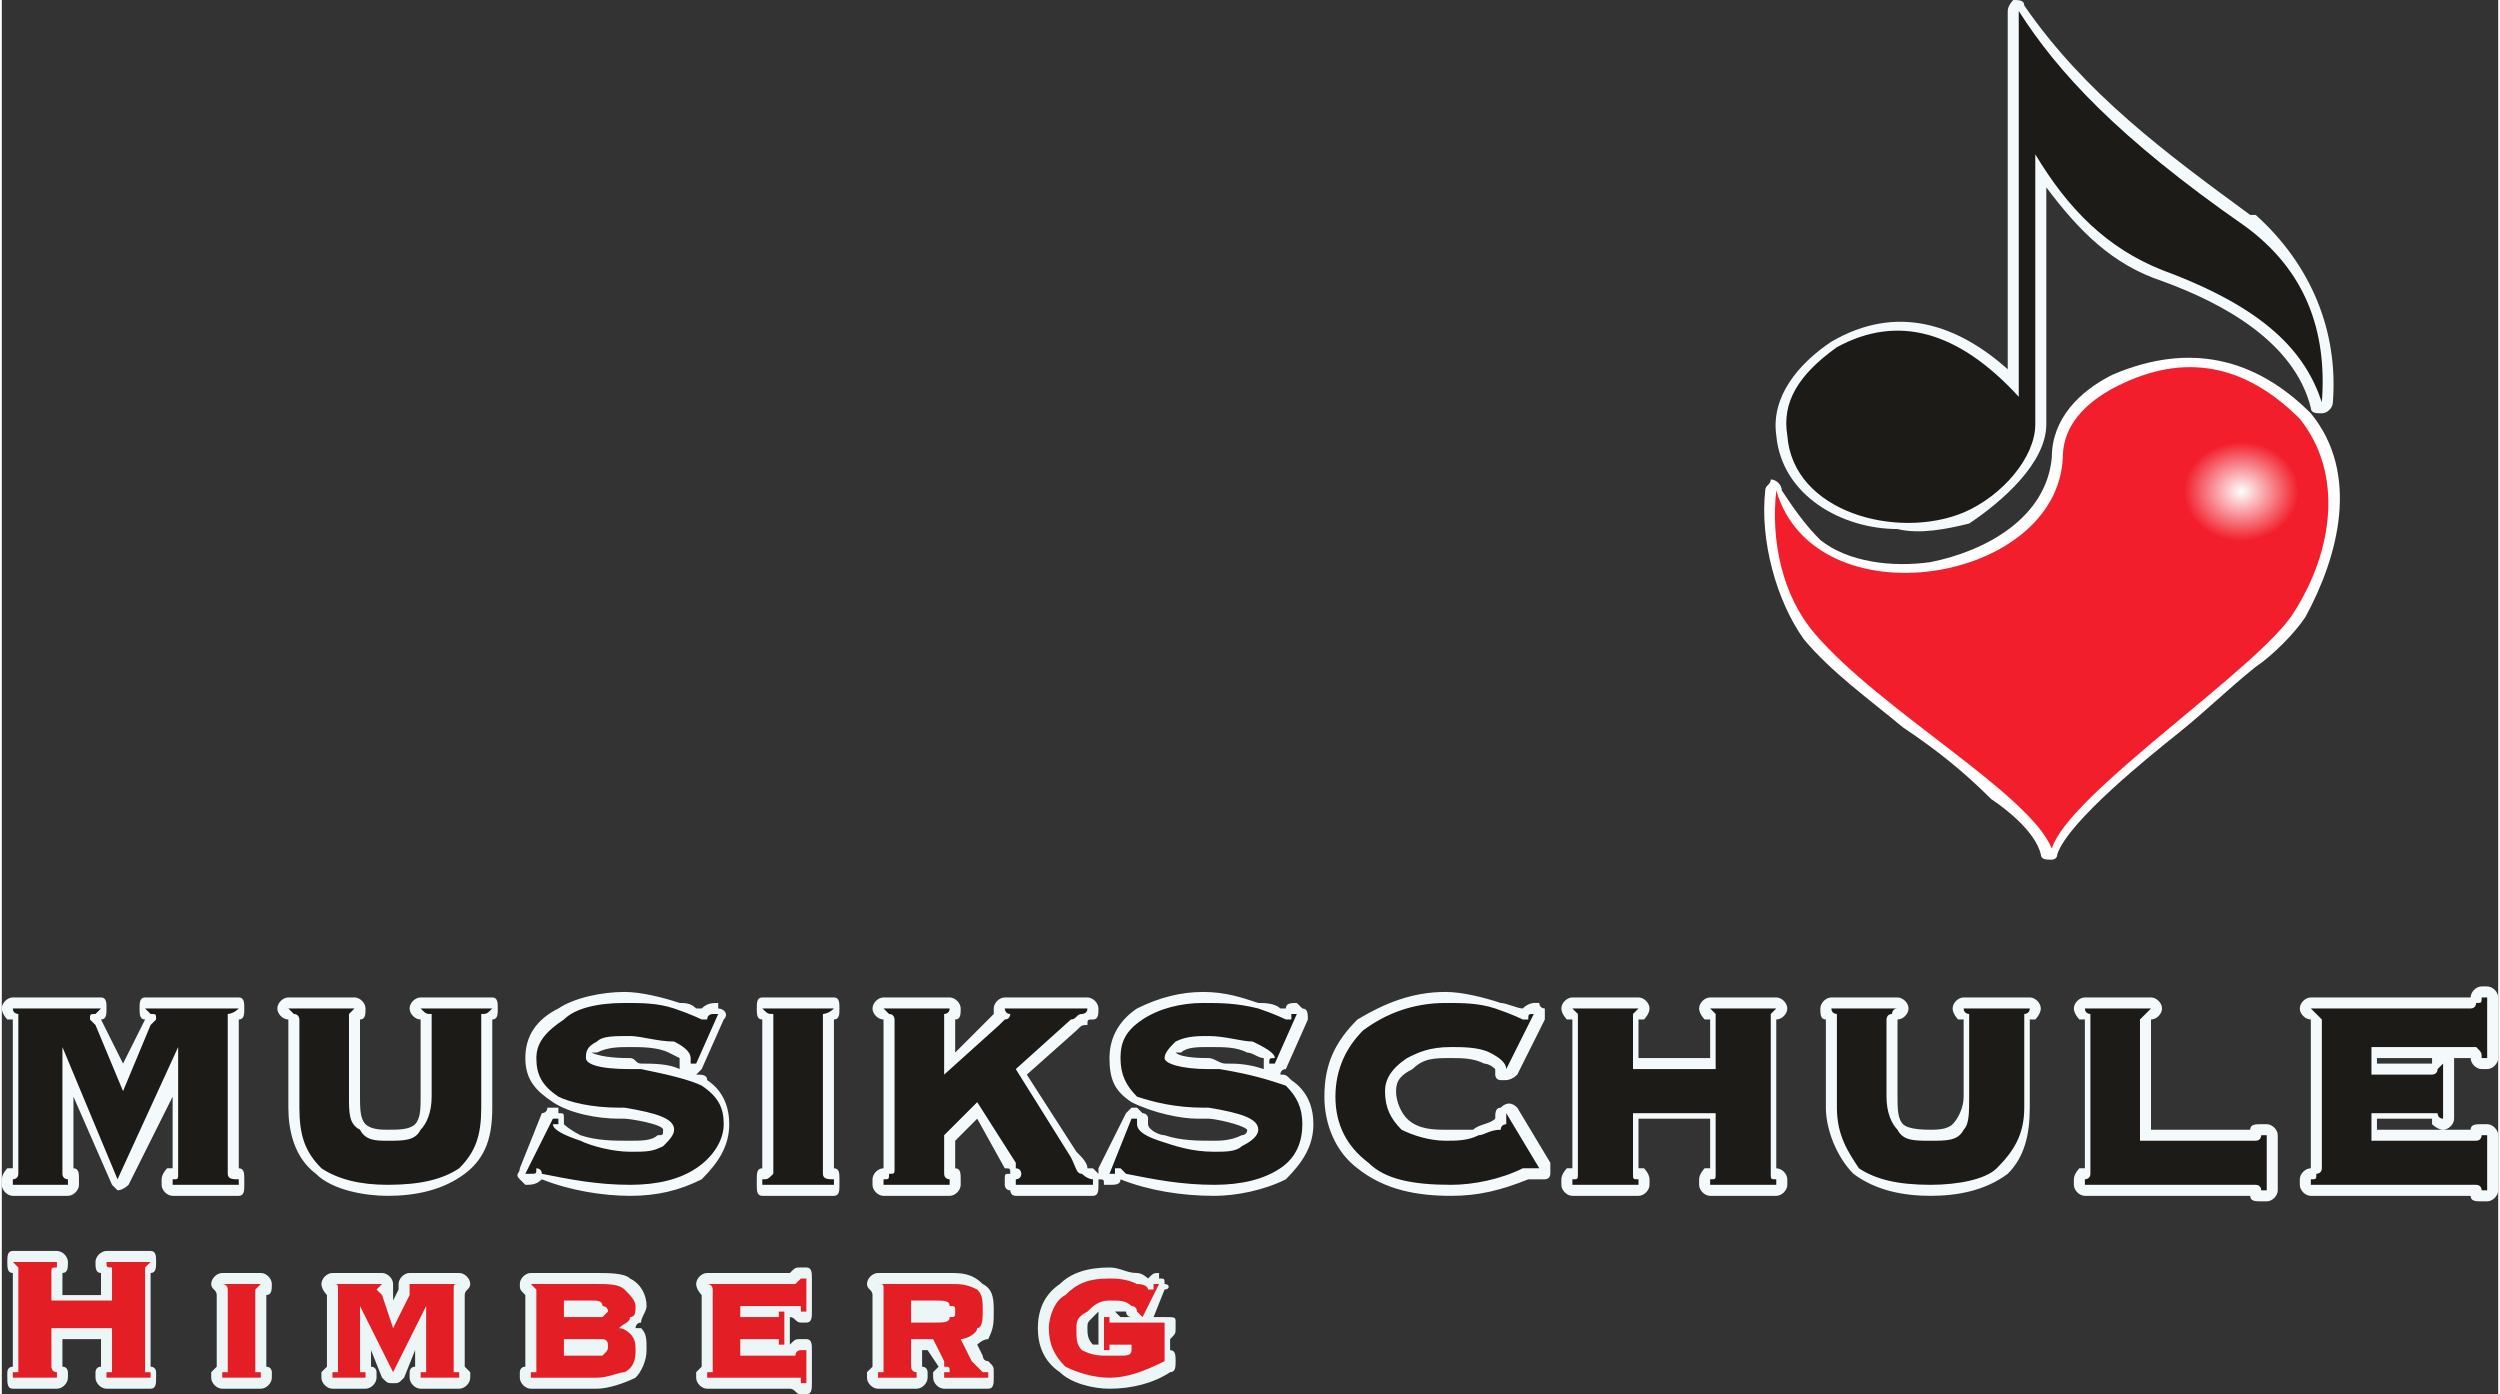 <?xml version="1.0" encoding="UTF-8"?>
<!DOCTYPE svg PUBLIC "-//W3C//DTD SVG 1.1//EN" "http://www.w3.org/Graphics/SVG/1.1/DTD/svg11.dtd">
<!-- Creator: CorelDRAW X6 -->
<svg xmlns="http://www.w3.org/2000/svg" xml:space="preserve" width="520px" height="290px" version="1.1" style="shape-rendering:geometricPrecision; text-rendering:geometricPrecision; image-rendering:optimizeQuality; fill-rule:evenodd; clip-rule:evenodd"
viewBox="0 0 453 253"
 xmlns:xlink="http://www.w3.org/1999/xlink">
 <rect x="0" y="0" width="453" height="253" fill="#333333" stroke="none"/>
 <defs>
  <style type="text/css">
   <![CDATA[
    .fil0 {fill:#FEFEFE}
    .fil3 {fill:#1C1B17}
    .fil5 {fill:#EDF6F6}
    .fil2 {fill:#F4FAFB}
    .fil6 {fill:#E31E24;fill-rule:nonzero}
    .fil4 {fill:#1C1B17;fill-rule:nonzero}
    .fil1 {fill:url(#id0)}
   ]]>
  </style>
  <radialGradient id="id0" gradientUnits="objectBoundingBox" cx="82%" cy="28%" r="10%" fx="82%" fy="28%">
   <stop offset="0" style="stop-color:#FEFEFE"/>
   <stop offset="1" style="stop-color:#F21E2B"/>
  </radialGradient>
 </defs>
 <g id="Ebene_x0020_1">
  <path class="fil0" d="M323 89c2,3 4,6 7,9 5,4 13,5 20,4 10,-2 21,-8 22,-19 0,-7 5,-12 11,-15 0,0 0,0 0,0 14,-6 26,-3 36,7 0,0 0,0 0,0 9,11 5,26 -1,37 -2,3 -6,7 -9,9 -5,4 -9,8 -14,12 -5,4 -20,16 -22,22 0,1 -1,1 -1,1 -1,0 -2,0 -2,-1 -1,-4 -6,-8 -9,-10 -5,-5 -10,-9 -16,-13 -6,-5 -13,-10 -18,-16 0,0 0,0 0,0 -5,-7 -8,-18 -7,-27 0,-1 1,-1 1,-2 1,0 2,1 2,2z"/>
  <path class="fil1" d="M322 89c-1,9 1,19 7,26 12,14 39,29 43,39 3,-10 38,-33 44,-43 7,-11 9,-25 1,-35 -10,-10 -21,-12 -33,-6 -4,2 -10,6 -10,13 -1,23 -45,30 -52,6z"/>
  <path class="fil2" d="M371 34l0 43c0,7 -8,14 -14,18 0,0 0,0 0,0 -4,1 -9,2 -13,1 -10,0 -21,-6 -22,-17 0,0 0,0 0,0 -1,-7 4,-13 10,-17 0,0 0,0 0,0 12,-7 23,-3 32,5l0 -65c0,-1 1,-2 1,-2 1,0 2,0 2,1 11,16 26,27 41,38 0,0 1,0 1,0 10,9 15,21 14,34 0,1 -1,2 -2,2 -1,0 -2,0 -2,-1 -3,-12 -16,-19 -27,-23 0,0 0,0 0,0 -9,-3 -15,-9 -21,-17z"/>
  <path class="fil3" d="M324 79c1,14 20,19 32,14 7,-3 13,-10 13,-16l0 -49c6,10 13,17 23,21 19,7 26,15 29,24 1,-13 -3,-24 -14,-32 -23,-16 -34,-28 -41,-39l0 70c-11,-12 -22,-15 -33,-9 -7,5 -10,10 -9,16z"/>
  <path class="fil2" d="M199 213c0,0 0,-1 0,-1l5 -10c0,0 0,0 1,-1 0,0 1,0 1,0l1 1c0,0 1,0 1,1 0,0 0,1 0,1 0,1 2,2 3,2 3,1 6,1 9,1 1,0 3,0 5,-1 0,0 1,0 1,-1 0,0 0,0 0,0 -1,-1 -6,-2 -7,-2 -1,0 -1,0 -2,0 -3,0 -8,-1 -12,-3 -3,-2 -4,-4 -4,-8 0,-4 2,-7 5,-9 4,-2 8,-3 12,-3 4,0 7,1 10,2 1,0 3,0 4,1 0,0 0,0 1,0 0,-1 1,-1 2,-1l1 1c1,0 1,1 1,2l-4 9c0,0 -1,0 -1,1 1,0 1,0 2,1 3,2 4,5 4,8 0,4 -2,7 -5,10 -4,2 -9,3 -13,3 -6,0 -12,-1 -17,-3 0,0 0,0 0,0 0,0 0,0 0,0 0,1 -1,1 -2,1l-1 0c0,-1 0,-1 -1,-1l0 1c0,1 0,2 -1,2l-14 0c-1,0 -1,-1 -1,-1 -1,0 -1,-1 -1,-1l0 -1c0,-1 0,-1 1,-1 0,-1 0,-1 -1,-1l-5 -9 -4 4 0 5c0,0 0,0 0,0 1,0 1,1 1,2l0 1c0,1 -1,2 -2,2l-12 0c-1,0 -2,-1 -2,-2l0 -1c0,-1 1,-2 2,-2 0,0 0,0 0,0l0 -27c0,0 0,0 0,0 -1,0 -2,-1 -2,-2l0 0c0,-1 1,-2 2,-2l12 0c1,0 2,1 2,2l0 0c0,1 0,2 -1,2 0,0 0,0 0,0l0 6 7 -7c0,0 0,0 0,0 0,0 0,0 0,-1l0 0c0,-1 1,-2 2,-2l15 0c1,0 2,1 2,2l0 0c0,1 0,2 -1,2 -1,0 -1,0 -1,1 -1,0 -1,0 -2,1l-9 8 9 14c1,1 2,2 2,3 0,0 1,0 1,0 0,0 1,1 1,1zm30 -21c-1,0 -2,-1 -3,-1 -2,-1 -4,-1 -7,-1 -2,0 -4,0 -5,1 0,0 -1,0 -1,0 1,1 5,1 6,1 1,0 2,1 3,1 2,0 4,0 7,1 0,-1 0,-1 0,-2 0,0 0,0 0,0zm-227 20l0 -27c0,0 -1,0 -1,0 0,0 -1,-1 -1,-2l0 0c0,-1 1,-2 2,-2l16 0c1,0 1,1 1,2l0 0c0,1 0,2 -1,2l4 8 4 -8c0,0 0,0 0,0 -1,0 -1,-1 -1,-2l0 0c0,-1 0,-2 1,-2l17 0c1,0 1,1 1,2l0 0c0,1 0,2 -1,2 0,0 0,0 0,0l0 27c0,0 0,0 0,0 1,0 1,1 1,2l0 1c0,1 0,2 -1,2l-12 0c-1,0 -2,-1 -2,-2l0 -1c0,-1 1,-2 1,-2 0,0 1,0 1,0l0 -13 -8 16c0,0 -1,1 -2,1 0,0 -1,-1 -1,-1l-7 -16 0 13c0,0 0,0 0,0 1,0 1,1 1,2l0 1c0,1 -1,2 -2,2l-10 0c-1,0 -2,-1 -2,-2l0 -1c0,-1 1,-2 1,-2 0,0 1,0 1,0zm74 -27c0,0 0,0 0,0 -1,0 -2,-1 -2,-2l0 0c0,-1 1,-2 2,-2l13 0c1,0 1,1 1,2l0 0c0,1 0,2 -1,2 0,0 0,0 0,0 0,0 0,0 0,0l0 16c0,5 -1,9 -5,12 -4,3 -9,4 -14,4 -4,0 -10,-1 -13,-4 -4,-3 -5,-8 -5,-12l0 -16c0,0 0,0 0,0 0,0 0,0 0,0 -1,0 -2,-1 -2,-2l0 0c0,-1 1,-2 2,-2l12 0c1,0 2,1 2,2l0 0c0,1 0,2 -1,2 0,0 0,0 0,0 0,0 0,0 0,0l0 14c0,2 0,4 1,5 1,1 3,1 4,1 2,0 4,0 5,-1 1,-1 1,-3 1,-5l0 -14c0,0 0,0 0,0zm50 10c1,0 2,0 2,1 3,2 4,5 4,8 0,4 -2,7 -5,10 -4,2 -8,3 -13,3 -5,0 -11,-1 -16,-3 0,0 0,0 0,0 0,0 0,0 0,0 -1,1 -2,1 -3,1l0 0c-1,-1 -1,-1 -1,-1 -1,-1 0,-1 0,-2l4 -10c0,0 1,0 1,-1 1,0 1,0 2,0l0 1c1,0 1,0 1,1 0,0 0,1 0,1 1,1 3,2 3,2 3,1 6,1 9,1 2,0 4,0 5,-1 1,0 1,0 1,-1 0,0 0,0 0,0 0,-1 -6,-2 -7,-2 0,0 -1,0 -1,0 -4,0 -9,-1 -12,-3 -3,-2 -5,-4 -5,-8 0,-4 2,-7 6,-9 3,-2 8,-3 12,-3 3,0 7,1 10,2 1,0 2,0 3,1 1,0 1,0 1,0 1,-1 2,-1 3,-1l0 1c1,0 2,1 1,2l-4 9c0,0 0,0 -1,1zm-3 -3c0,0 -2,-1 -2,-1 -2,-1 -5,-1 -7,-1 -2,0 -4,0 -6,1 0,0 0,0 -1,0 2,1 6,1 7,1 1,0 1,1 2,1 2,0 5,0 7,1 0,-1 0,-1 0,-2 0,0 0,0 0,0zm15 20l0 -27c0,0 0,0 0,0 -1,0 -1,-1 -1,-2l0 0c0,-1 0,-2 1,-2l13 0c1,0 1,1 1,2l0 0c0,1 0,2 -1,2 0,0 0,0 0,0l0 27c0,0 0,0 0,0 1,0 1,1 1,2l0 1c0,1 0,2 -1,2l-13 0c-1,0 -1,-1 -1,-2l0 -1c0,-1 0,-2 1,-2 0,0 0,0 0,0zm133 -18c-1,-1 -2,-1 -2,-1 -2,-1 -4,-1 -6,-1 -3,0 -5,0 -7,2 -2,1 -3,2 -3,4 0,2 1,4 2,5 2,2 5,2 7,2 2,0 4,0 5,0 1,-1 3,-1 4,-2 0,0 0,0 0,0 0,-1 0,-2 1,-2l0 0c1,-1 2,-1 3,0l6 10c0,1 0,1 0,2 0,0 0,1 -1,1l-1 0c0,0 -1,0 -2,0 0,0 0,0 0,0 0,0 0,0 0,0 -5,2 -9,3 -14,3 -6,0 -12,-1 -17,-5 -4,-3 -6,-8 -6,-13 0,-6 2,-10 6,-14 5,-3 10,-5 16,-5 3,0 7,1 10,2 1,0 3,1 4,1 0,0 0,0 0,0 1,-1 2,-1 2,-1l1 0c0,1 1,1 1,1 0,1 0,1 0,2l-5 10c-1,1 -2,1 -2,1l-1 0c-1,0 -1,-1 -1,-1 0,-1 0,-1 0,-1zm14 18l0 -27c0,0 -1,0 -1,0 0,0 -1,-1 -1,-2l0 0c0,-1 1,-2 2,-2l12 0c1,0 2,1 2,2l0 0c0,1 -1,2 -1,2 -1,0 -1,0 -1,0l0 7 13 0 0 -7c0,0 -1,0 -1,0 0,0 -1,-1 -1,-2l0 0c0,-1 1,-2 2,-2l12 0c1,0 2,1 2,2l0 0c0,1 -1,2 -2,2 0,0 0,0 0,0l0 27c0,0 0,0 0,0 1,0 2,1 2,2l0 1c0,1 -1,2 -2,2l-12 0c-1,0 -2,-1 -2,-2l0 -1c0,-1 1,-2 1,-2 0,0 1,0 1,0l0 -9 -13 0 0 9c0,0 0,0 1,0 0,0 1,1 1,2l0 1c0,1 -1,2 -2,2l-12 0c-1,0 -2,-1 -2,-2l0 -1c0,-1 1,-2 1,-2 1,0 1,0 1,0zm83 -27c0,0 0,0 0,0l0 16c0,5 -1,9 -4,12 -4,3 -9,4 -14,4 -5,0 -10,-1 -14,-4 -3,-3 -5,-8 -5,-12l0 -16c0,0 0,0 0,0 0,0 0,0 0,0 -1,0 -1,-1 -1,-2l0 0c0,-1 1,-2 2,-2l12 0c1,0 2,1 2,2l0 0c0,1 -1,2 -2,2 0,0 0,0 0,0 0,0 0,0 0,0l0 14c0,2 0,4 1,5 1,1 4,1 5,1 1,0 3,0 4,-1 1,-1 2,-3 2,-5l0 -14c0,0 0,0 0,0 0,0 -1,0 -1,0 0,0 -1,-1 -1,-2l0 0c0,-1 1,-2 2,-2l12 0c1,0 2,1 2,2l0 0c0,1 -1,2 -1,2 0,0 -1,0 -1,0zm40 20c0,0 0,0 0,0 0,-1 1,-1 2,-1l1 0c1,0 2,1 2,2l0 10c0,1 -1,2 -2,2l-1 0c-1,0 -2,0 -2,-1 0,0 0,0 0,0l-30 0c-1,0 -2,-1 -2,-2l0 -1c0,-1 1,-2 1,-2 0,0 1,0 1,0l0 -27c0,0 -1,0 -1,0 0,0 -1,-1 -1,-2l0 0c0,-1 1,-2 2,-2l12 0c1,0 2,1 2,2l0 0c0,1 -1,2 -2,2 0,0 0,0 0,0l0 20 18 0zm40 -13l-3 0c0,0 0,1 0,1l0 10c0,1 -1,2 -2,2l0 0c-1,0 -2,-1 -2,-1 0,0 0,0 0,-1 0,0 0,0 0,0l-10 0 0 2 17 0c0,0 0,0 0,0 0,-1 1,-1 2,-1l1 0c1,0 2,1 2,2l0 10c0,1 -1,2 -2,2l-1 0c-1,0 -2,0 -2,-1 0,0 0,0 0,0l-29 0c-1,0 -2,-1 -2,-2l0 -1c0,-1 1,-2 2,-2 0,0 0,0 0,0l0 -27c0,0 0,0 0,0 -1,0 -2,-1 -2,-2l0 0c0,-1 1,-2 2,-2l29 0c0,0 0,0 0,0 0,-1 1,-2 2,-2l1 0c1,0 2,1 2,2l0 11c0,1 -1,2 -2,2l-1 0c-1,0 -2,-1 -2,-2 0,0 0,0 0,0zm-7 0l-10 0 0 1 10 0c0,0 0,0 0,0 0,0 0,0 0,0 0,-1 0,-1 0,-1z"/>
  <path class="fil4" d="M11 212c0,1 0,1 0,1 0,1 1,1 1,1l0 1 -10 0 0 -1c0,0 1,0 1,-1 0,0 0,0 0,-1l0 -27c0,0 0,-1 0,-1 0,0 -1,0 -1,-1l0 0 16 0 0 0c-1,1 -1,1 -1,1 -1,0 -1,0 -1,1 0,0 0,0 1,1l0 0 5 12 5 -12c0,0 1,-1 1,-1 0,0 0,0 0,0 0,-1 0,-1 -1,-1 0,0 0,0 -1,-1l0 0 17 0 0 0c-1,1 -2,1 -2,1 0,0 0,1 0,1l0 27c0,1 0,1 0,1 0,1 1,1 2,1l0 1 -12 0 0 -1c1,0 1,0 1,-1 0,0 0,0 0,-1l0 -22 -11 24 -10 -24 0 22zm67 -27c0,0 0,-1 0,-1 -1,0 -1,0 -2,-1l0 0 13 0 0 0c-1,1 -1,1 -2,1 0,0 0,1 0,1l0 16c0,5 -1,8 -4,11 -3,2 -7,3 -13,3 -5,0 -9,-1 -12,-3 -3,-3 -4,-6 -4,-11l0 -16c0,0 0,-1 -1,-1 0,0 0,0 -1,-1l0 0 12 0 0 0c0,0 -1,1 -1,1 0,0 0,1 0,1l0 14c0,3 0,5 2,6 1,2 3,2 5,2 3,0 5,0 6,-2 1,-1 2,-3 2,-6l0 -14zm47 8c0,-1 0,-1 0,-1 0,0 0,0 0,0 0,-1 -1,-2 -3,-3 -3,0 -6,-1 -8,-1 -3,0 -5,0 -6,1 -2,1 -2,2 -2,3 0,1 2,2 8,2 1,0 2,0 2,0 5,1 9,2 11,3 3,2 4,4 4,7 0,3 -2,6 -5,8 -3,2 -7,3 -12,3 -6,0 -11,-1 -16,-2 0,-1 -1,-1 -1,-1 0,0 0,0 0,0 0,1 0,1 -1,1l-1 0 5 -10 1 0c0,1 0,1 0,1 0,0 -1,0 -1,0 0,1 2,2 5,3 2,1 6,2 9,2 3,0 4,0 6,-1 1,-1 2,-2 2,-3 0,-2 -3,-3 -9,-4 0,0 -1,0 -1,0 -5,0 -9,-1 -11,-2 -3,-2 -4,-4 -4,-7 0,-3 2,-5 5,-7 2,-2 6,-3 11,-3 3,0 6,0 9,1 3,1 5,2 5,2 1,0 1,0 1,0 0,-1 1,-1 1,-1l1 0 -4 9 -1 0zm13 22l0 -1c1,0 1,0 2,-1 0,0 0,0 0,-1l0 -27c0,0 0,-1 0,-1 -1,0 -1,0 -2,-1l0 0 13 0 0 0c-1,1 -2,1 -2,1 0,0 0,1 0,1l0 27c0,1 0,1 0,1 0,1 1,1 2,1l0 1 -13 0zm43 -29c1,-1 1,-1 1,-1 1,0 1,-1 1,-1 0,0 0,0 0,0 -1,0 -1,-1 -1,-1l0 0 15 0 0 0c0,1 -1,1 -1,1 -1,0 -1,1 -2,1l-10 9 10 16c1,2 1,3 2,3 0,0 1,1 2,1l0 1 -14 0 0 -1c0,0 1,0 1,-1 0,0 0,0 0,0 0,0 0,-1 -1,-1 0,-1 0,-1 0,-1l-7 -11 -6 6 0 6c0,1 0,1 0,1 0,1 1,1 1,1l0 1 -12 0 0 -1c1,0 1,0 1,-1 1,0 1,0 1,-1l0 -27c0,0 0,-1 -1,-1 0,0 0,0 -1,-1l0 0 12 0 0 0c0,1 -1,1 -1,1 0,0 0,1 0,1l0 10 10 -9zm49 7c0,-1 0,-1 1,-1 0,0 0,0 0,0 0,-1 -2,-2 -4,-3 -2,0 -5,-1 -8,-1 -2,0 -4,0 -6,1 -1,1 -2,2 -2,3 0,1 3,2 8,2 1,0 2,0 2,0 6,1 9,2 12,3 2,2 3,4 3,7 0,3 -1,6 -4,8 -3,2 -7,3 -12,3 -6,0 -11,-1 -16,-2 -1,-1 -1,-1 -1,-1 0,0 0,0 -1,0 0,1 0,1 0,1l-1 0 4 -10 1 0c0,1 0,1 0,1 0,0 0,0 0,0 0,1 1,2 4,3 3,1 6,2 10,2 2,0 4,0 5,-1 2,-1 3,-2 3,-3 0,-2 -3,-3 -9,-4 -1,0 -1,0 -1,0 -5,0 -9,-1 -12,-2 -2,-2 -3,-4 -3,-7 0,-3 1,-5 4,-7 3,-2 7,-3 11,-3 3,0 6,0 10,1 3,1 5,2 5,2 0,0 1,0 1,0 0,-1 0,-1 0,-1l1 0 -4 9 -1 0zm42 1c1,0 1,0 1,0 0,0 0,0 0,0 0,-1 -1,-2 -3,-3 -2,-1 -5,-1 -7,-1 -4,0 -6,1 -8,2 -3,2 -4,4 -4,6 0,3 1,5 3,7 2,1 5,2 8,2 2,0 4,0 6,-1 1,0 2,-1 4,-1 0,-1 1,-1 1,-1 0,0 0,0 0,-1 0,0 0,0 0,0 0,0 0,0 0,0l0 -1 6 10 0 0c-1,0 -1,0 -1,0 0,0 0,0 0,0 -1,0 -1,0 -2,0 -4,2 -9,3 -13,3 -7,0 -12,-1 -15,-4 -4,-3 -6,-7 -6,-12 0,-5 2,-9 5,-12 4,-3 9,-5 15,-5 3,0 6,0 9,1 3,1 5,2 5,2 0,0 1,0 1,0 0,-1 0,-1 1,-1l0 0 -5 10 -1 0zm13 21l0 -1c1,0 1,0 1,-1 0,0 0,0 0,-1l0 -27c0,0 0,-1 0,-1 0,0 0,0 -1,-1l0 0 12 0 0 0c-1,1 -1,1 -1,1 0,0 0,1 0,1l0 9 15 0 0 -9c0,0 0,-1 0,-1 0,0 0,0 -1,-1l0 0 12 0 0 0c-1,1 -1,1 -1,1 0,0 0,1 0,1l0 27c0,1 0,1 0,1 0,1 0,1 1,1l0 1 -12 0 0 -1c1,0 1,0 1,-1 0,0 0,0 0,-1l0 -10 -15 0 0 10c0,1 0,1 0,1 0,1 0,1 1,1l0 1 -12 0zm72 -30c0,0 0,-1 0,-1 0,0 -1,0 -1,-1l0 0 12 0 0 0c0,1 -1,1 -1,1 0,0 0,1 0,1l0 16c0,5 -2,8 -5,11 -2,2 -7,3 -12,3 -6,0 -10,-1 -13,-3 -2,-3 -4,-6 -4,-11l0 -16c0,0 0,-1 0,-1 0,0 -1,0 -1,-1l0 0 12 0 0 0c-1,0 -1,1 -1,1 -1,0 -1,1 -1,1l0 14c0,3 1,5 2,6 1,2 3,2 6,2 3,0 5,0 6,-2 1,-1 1,-3 1,-6l0 -14zm51 22c1,0 1,0 1,0 1,0 1,-1 1,-1l1 0 0 10 -1 0c0,0 0,-1 -1,-1 0,0 0,0 -1,0l-30 0 0 -1c0,0 1,0 1,-1 0,0 0,0 0,-1l0 -27c0,0 0,-1 0,-1 0,0 -1,0 -1,-1l0 0 12 0 0 0c-1,1 -1,1 -1,1 0,0 -1,1 -1,1l0 22 20 0zm40 0c1,0 1,0 1,0 1,0 1,-1 1,-1l1 0 0 10 -1 0c0,0 0,-1 -1,-1 0,0 0,0 -1,0l-29 0 0 -1c1,0 1,0 1,-1 0,0 1,0 1,-1l0 -27c0,0 -1,-1 -1,-1 0,0 0,0 -1,-1l0 0 29 0c1,0 1,-1 1,-1 1,0 1,0 1,-1l1 0 0 11 -1 0c0,-1 0,-1 -1,-2 0,0 0,0 -1,0l0 0 -18 0 0 5 11 0c0,0 1,0 1,-1 0,0 0,0 1,-1l0 0 0 10 0 0c-1,0 -1,-1 -1,-1 0,0 -1,0 -1,0l-11 0 0 5 18 0z"/>
  <path class="fil5" d="M2 248l0 -17c-1,0 -1,-1 -1,-2l0 0c0,-1 0,-2 1,-2l8 0c1,0 2,1 2,2l0 0c0,1 0,2 -1,2l0 4 7 0 0 -4c-1,0 -1,-1 -1,-2l0 0c0,-1 1,-2 2,-2l8 0c1,0 1,1 1,2l0 0c0,1 0,2 -1,2l0 17c1,0 1,1 1,1l0 1c0,1 0,2 -1,2l-8 0c-1,0 -2,-1 -2,-2l0 -1c0,0 0,-1 1,-1l0 -5 -7 0 0 5c1,0 1,1 1,1l0 1c0,1 -1,2 -2,2l-8 0c-1,0 -1,-1 -1,-2l0 -1c0,0 0,-1 1,-1zm46 0c1,0 1,1 1,1l0 1c0,1 -1,2 -2,2l-7 0c-1,0 -2,-1 -2,-2l0 -1c0,0 1,-1 1,-1l0 -13c0,-1 -1,-1 -1,-2l0 0c0,-1 1,-2 2,-2l7 0c1,0 2,1 2,2l0 0c0,1 0,2 -1,2l0 13zm11 0l0 -13c0,0 -1,-1 -1,-2l0 0c0,-1 1,-2 2,-2l9 0c1,0 2,1 2,2l0 0c0,1 0,1 0,1l0 2 1 -2c0,0 0,0 0,-1l0 0c0,-1 1,-2 2,-2l9 0c1,0 2,1 2,2l0 0c0,1 -1,1 -1,2l0 13c0,0 1,1 1,1l0 1c0,1 -1,2 -2,2l-7 0c-1,0 -2,-1 -2,-2l0 -1c0,0 0,-1 1,-1l0 -3 -2 5c-1,1 -1,1 -2,1 -1,0 -1,0 -2,-1l-2 -5 0 3c1,0 1,1 1,1l0 1c0,1 -1,2 -2,2l-6 0c-1,0 -2,-1 -2,-2l0 -1c0,0 1,-1 1,-1zm56 -7c0,0 1,0 1,0 1,1 1,2 1,4 0,2 -1,4 -2,5 -2,1 -5,2 -7,2l-12 0c-1,0 -2,-1 -2,-2l0 -1c0,0 0,-1 1,-1l0 -13c-1,-1 -1,-1 -1,-2l0 0c0,-1 1,-2 2,-2l12 0c2,0 5,0 6,1 2,1 3,3 3,5 0,1 -1,2 -1,3 -1,0 -1,1 -1,1zm28 -2l0 5 0 0c1,-1 1,-1 2,-1l1 0c1,0 1,1 1,2l0 6c0,1 0,2 -1,2l-1 0c-1,0 -1,-1 -2,-1l-15 0c-1,0 -2,-1 -2,-2l0 -1c0,0 1,-1 1,-1l0 -13c0,0 -1,-1 -1,-2l0 0c0,-1 1,-2 2,-2l15 0c1,-1 1,-1 2,-1l1 0c1,0 1,1 1,2l0 6c0,1 0,2 -1,2l-1 0c-1,0 -1,-1 -2,-1l0 0zm34 5l1 2c0,0 0,1 1,1 0,0 0,0 0,0 1,1 1,1 1,2l0 1c0,1 0,2 -1,2l-8 0c-1,0 -2,-1 -2,-2l0 -1c0,0 0,0 1,-1l-2 -3 -1 0 0 3c1,0 1,1 1,1l0 1c0,1 -1,2 -2,2l-7 0c-1,0 -2,-1 -2,-2l0 -1c0,0 1,-1 1,-1l0 -13c0,-1 -1,-1 -1,-2l0 0c0,-1 1,-2 2,-2l13 0c2,0 4,0 6,2 2,1 2,3 2,5 0,2 0,3 -1,5 -1,0 -2,1 -2,1zm31 -12c1,-1 1,-1 2,-1l0 1c1,0 1,0 1,1 1,0 1,1 0,1l-2 5 2 0c2,0 2,0 2,1l0 1c0,1 0,1 -1,2l0 2c1,0 1,1 1,2l0 0c0,1 0,2 -1,2l0 0c0,0 0,0 0,0 -3,2 -7,3 -11,3 -3,0 -7,-1 -9,-3 -3,-2 -4,-5 -4,-8 0,-3 1,-6 4,-8 2,-2 5,-3 9,-3 2,0 3,1 5,1 1,0 2,1 2,1zm-3 7c0,0 0,0 0,0 -1,0 -1,-1 -1,-1 0,0 -1,0 -2,0 0,0 0,0 1,1l2 0zm-6 -1c0,0 -1,1 -1,1 -1,1 -1,1 -1,2 0,1 0,2 1,3 0,0 0,0 1,0l0 -5c0,0 0,0 0,-1z"/>
  <path class="fil6" d="M2 250l0 -1c1,0 1,0 1,0 0,0 0,0 0,-1l0 -17c0,-1 0,-1 0,-1 0,0 0,0 -1,-1l0 0 8 0 0 0c0,1 0,1 0,1 -1,0 -1,0 -1,1l0 5 11 0 0 -5c0,-1 0,-1 0,-1 -1,0 -1,0 -1,-1l0 0 8 0 0 0c-1,1 -1,1 -1,1 0,0 0,0 0,1l0 17c0,1 0,1 0,1 0,0 0,0 1,0l0 1 -8 0 0 -1c0,0 0,0 1,0 0,0 0,-1 0,-1l0 -7 -11 0 0 7c0,0 0,1 1,1 0,0 0,0 0,0l0 1 -8 0zm44 -2c0,0 0,1 0,1 0,0 1,0 1,0l0 1 -7 0 0 -1c0,0 1,0 1,0 0,0 0,0 0,-1l0 -14c0,0 0,0 0,0 0,-1 -1,-1 -1,-1l0 0 7 0 0 0c0,0 0,0 -1,1 0,0 0,0 0,0l0 14zm14 2l0 -1c1,0 1,0 1,0 0,0 0,-1 0,-1l0 -14c0,0 0,0 0,0 0,-1 0,-1 -1,-1l0 0 9 0 0 0c0,0 0,0 0,0 -1,1 -1,1 -1,1 0,0 0,0 0,0 0,0 1,1 1,1l2 6 3 -6c0,0 0,-1 0,-1 0,0 0,0 0,0 0,0 0,0 0,-1 0,0 0,0 0,0l0 0 9 0 0 0c-1,0 -1,0 -1,1 0,0 0,0 0,0l0 14c0,1 0,1 0,1 0,0 0,0 1,0l0 1 -7 0 0 -1c0,0 1,0 1,0 0,0 0,-1 0,-1l0 -11 -6 12 -6 -12 0 11c0,1 0,1 0,1 1,0 1,0 1,0l0 1 -6 0zm46 -7l-4 0 0 3 4 0c2,0 3,0 3,0 1,-1 1,-1 1,-2 0,0 0,-1 -1,-1 0,0 -1,0 -3,0zm1 -7l-5 0 0 3 5 0c1,0 2,0 2,0 0,0 1,-1 1,-1 0,-1 -1,-1 -1,-1 0,-1 -1,-1 -2,-1zm1 -3c2,0 4,0 5,1 1,1 2,2 2,3 0,1 0,2 -1,2 0,1 -1,1 -2,2 1,0 2,1 2,1 1,1 1,2 1,3 0,1 0,3 -2,4 -1,0 -3,1 -5,1l-12 0 0 -1c0,0 0,0 1,0 0,0 0,-1 0,-1l0 -14c0,0 0,0 0,0 -1,-1 -1,-1 -1,-1l0 0 12 0zm26 4l0 2 6 0c0,0 0,0 1,0 0,0 0,0 0,-1l1 0 0 6 -1 0c0,0 0,-1 0,-1 -1,0 -1,0 -1,0l-6 0 0 3 10 0c0,0 0,-1 1,-1 0,0 0,0 0,0l1 0 0 6 -1 0c0,-1 0,-1 0,-1 -1,0 -1,0 -1,0l-16 0 0 -1c0,0 1,0 1,0 0,0 0,-1 0,-1l0 -14c0,0 0,0 0,0 0,-1 -1,-1 -1,-1l0 0 16 0c0,0 0,0 1,-1 0,0 0,0 0,0l1 0 0 6 -1 0c0,-1 0,-1 0,-1 -1,0 -1,0 -1,0l-10 0zm31 -1l0 4 4 0c2,0 3,0 3,-1 1,0 1,0 1,-1 0,-1 0,-1 -1,-1 0,-1 -1,-1 -3,-1l-4 0zm7 -3c2,0 3,0 5,1 1,1 1,2 1,4 0,1 0,3 -1,3 0,1 -2,2 -3,2l2 4c1,1 1,1 2,2 0,0 0,0 1,0l0 1 -8 0 0 -1c0,0 0,0 1,0 0,0 0,0 0,0 0,-1 0,-1 -1,-1 0,0 0,-1 0,-1l-2 -4 -4 0 0 5c0,0 0,1 1,1 0,0 0,0 0,0l0 1 -7 0 0 -1c1,0 1,0 1,0 0,0 0,0 0,-1l0 -14c0,0 0,0 0,0 0,-1 0,-1 -1,-1l0 0 13 0zm39 14l0 0c-4,2 -7,3 -10,3 -3,0 -6,-1 -8,-2 -2,-2 -3,-4 -3,-7 0,-2 1,-5 3,-6 2,-2 4,-3 8,-3 1,0 3,0 5,1 2,0 2,1 2,1 1,0 1,0 1,0 0,0 0,-1 0,-1l1 0 -3 6 -1 -1c0,0 0,0 0,0 0,0 0,0 0,0 0,0 0,-1 -1,-1 -1,-1 -2,-1 -4,-1 -2,0 -3,1 -4,2 -2,1 -2,2 -2,3 0,2 0,3 1,4 2,1 3,1 5,1 1,0 2,0 2,0 1,0 2,0 2,-1l0 -1 -3 0c0,0 -1,0 -1,0 0,0 0,0 0,1l-1 0 0 -6 1 0c0,1 0,1 0,1 0,0 1,0 1,0l9 0 0 1c0,0 0,0 0,0 0,1 0,1 0,1l0 4c0,0 0,0 0,0 0,1 0,1 0,1l0 0z"/>
 </g>
</svg>
